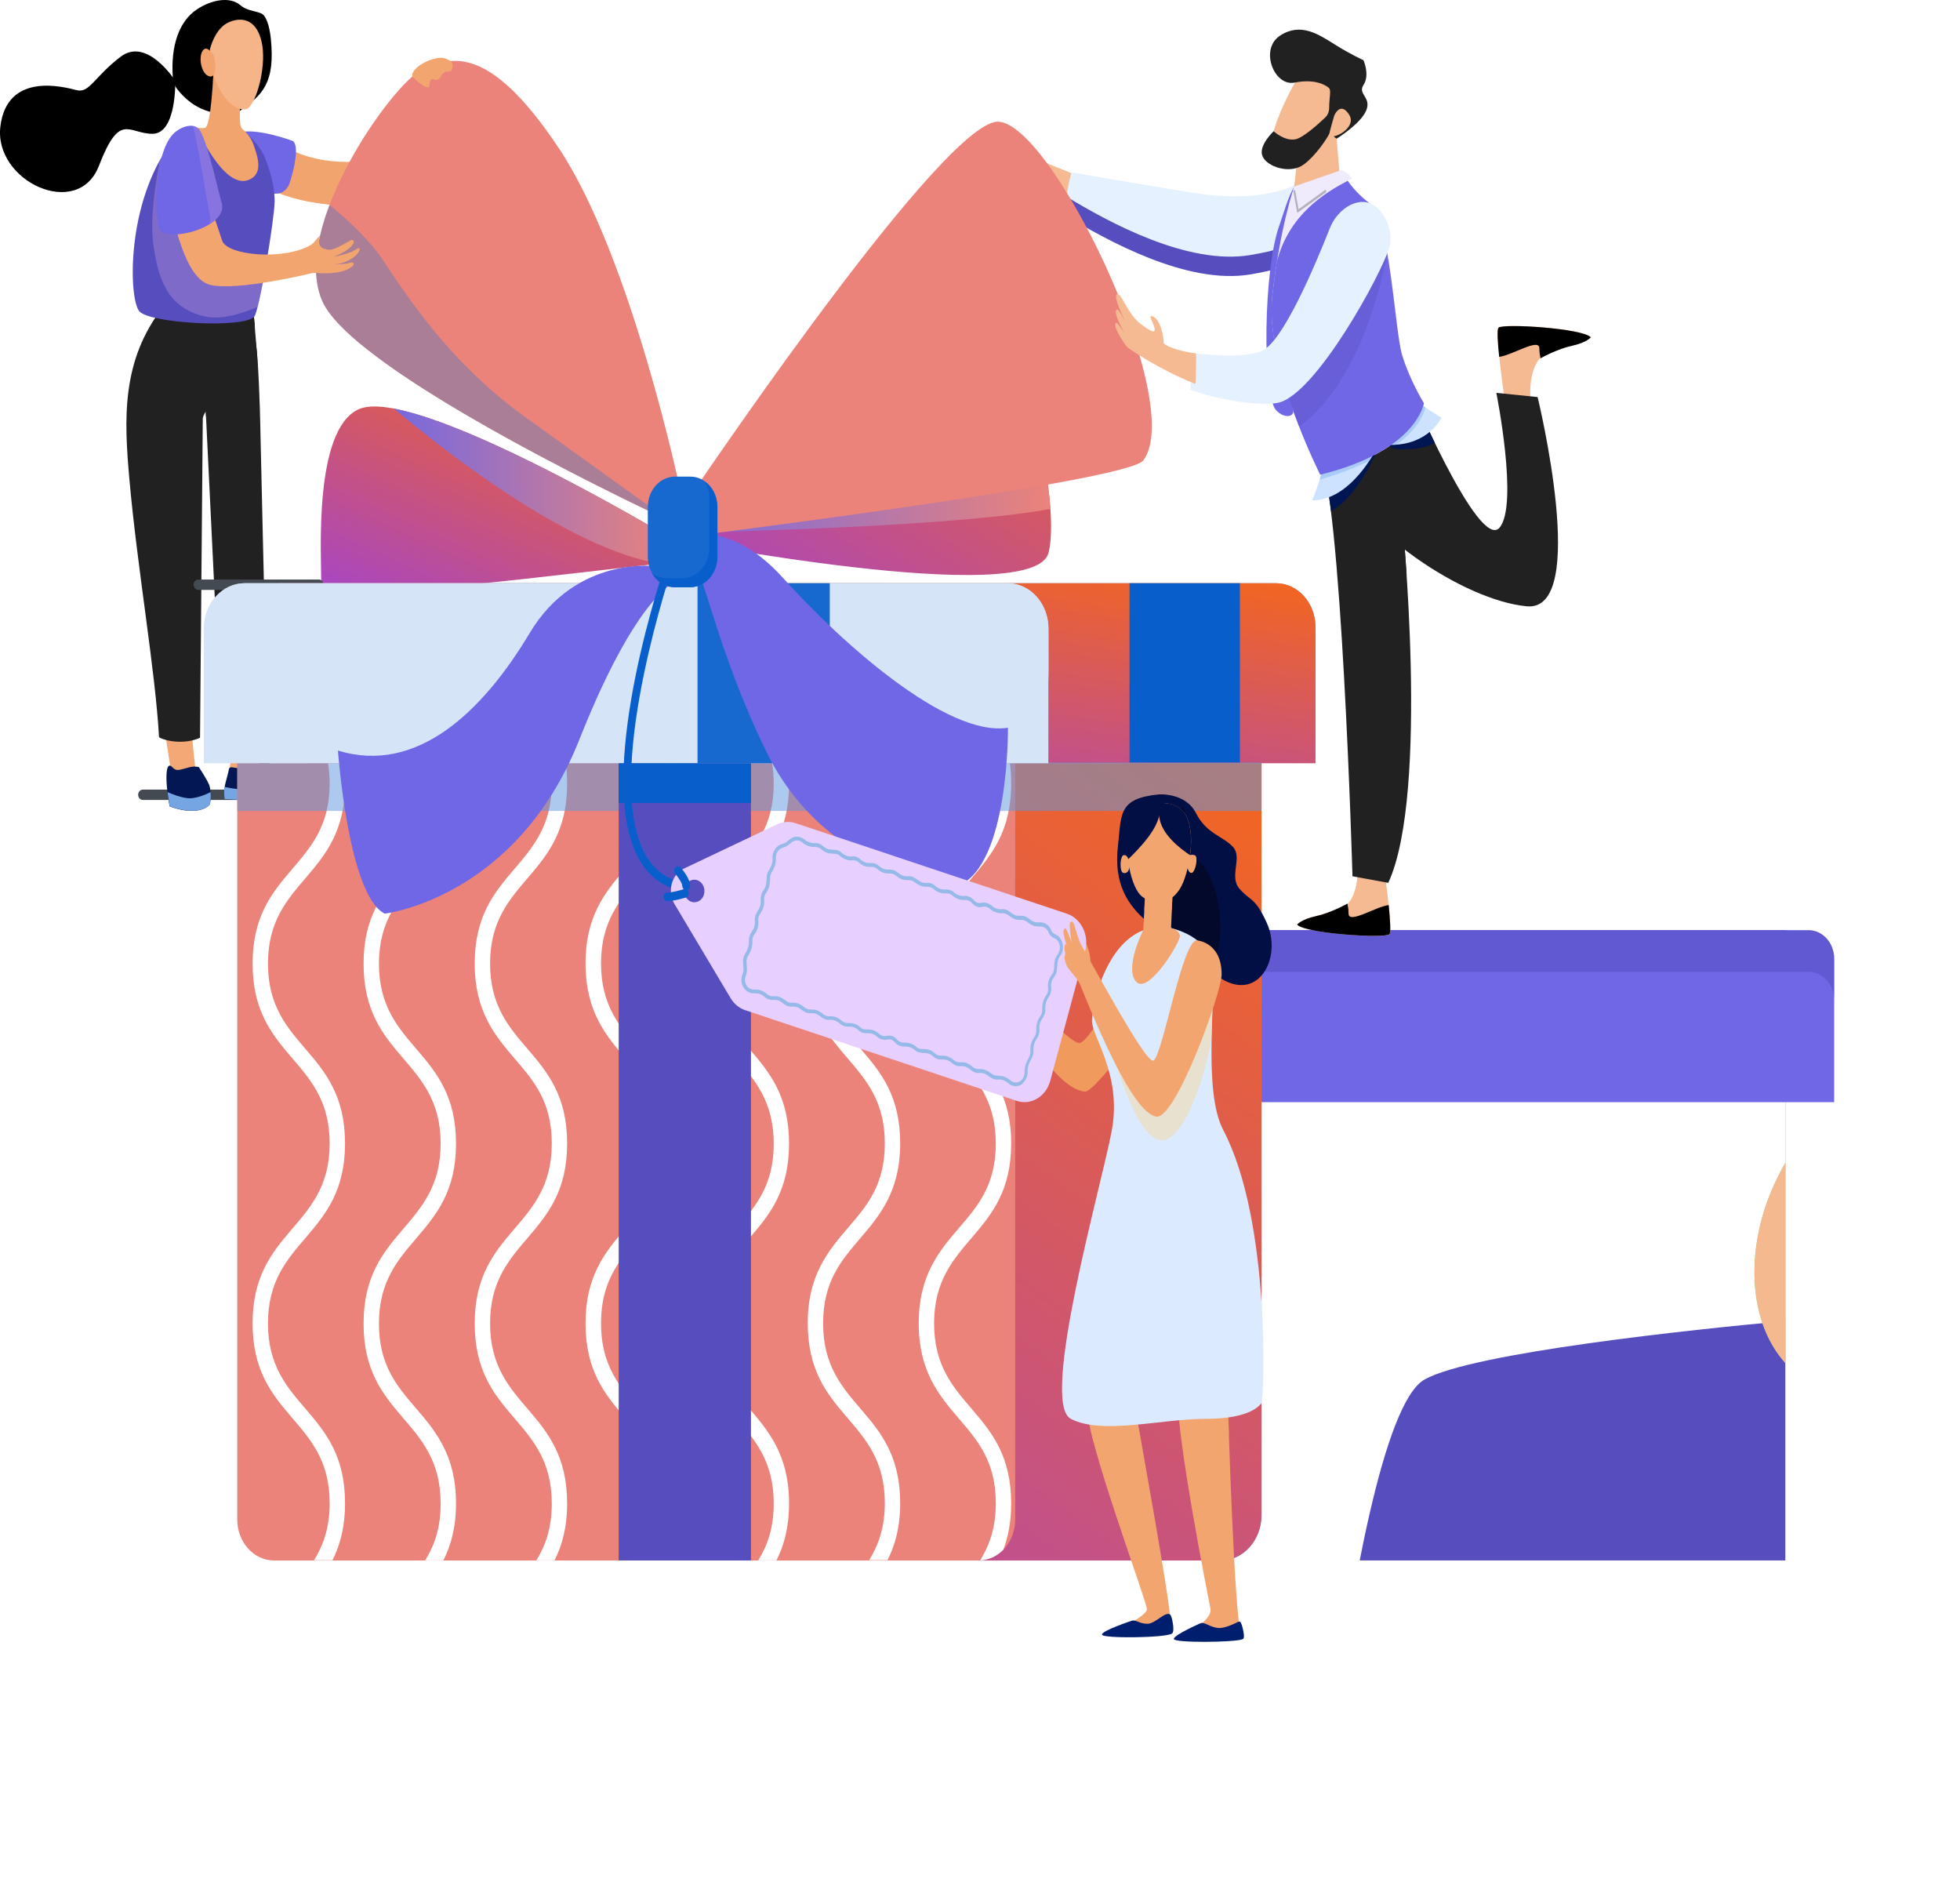 <svg width="50" height="48" viewBox="0 0 50 48" fill="none" xmlns="http://www.w3.org/2000/svg">
<path d="M33.559 19.447H7.098V14.875H32.554C33.108 14.875 33.559 15.377 33.559 15.995V19.447Z" fill="#70A2E1"/>
<path d="M17.273 13.074C17.273 13.074 23.164 7.876 24.49 7.522C25.813 7.168 27.122 12.642 26.748 14.1C26.375 15.557 17.088 13.741 17.088 13.741L17.273 13.074Z" fill="url(#paint0_linear_10675_35557)"/>
<path d="M17.221 13.264L17.128 13.594C19.265 13.549 24.535 13.4 26.796 12.98C26.741 12.189 26.556 11.189 26.29 10.258L17.221 13.264Z" fill="url(#paint1_linear_10675_35557)"/>
<path d="M9.138 10.443C8 10.982 8.196 14.133 8.196 14.874C8.196 15.508 14.941 14.549 17.084 14.351C17.457 14.318 16.918 13.61 16.918 13.61C16.918 13.61 10.513 9.788 9.138 10.443Z" fill="url(#paint2_linear_10675_35557)"/>
<path d="M10.051 10.422C11.36 11.526 14.508 13.993 16.844 14.38C16.929 14.371 17.01 14.363 17.084 14.355C17.457 14.322 16.918 13.614 16.918 13.614C16.918 13.614 12.284 10.842 10.051 10.422Z" fill="url(#paint3_linear_10675_35557)"/>
<path d="M45.544 23.725H29.165V39.799H45.544V23.725Z" fill="#564EBF"/>
<g filter="url(#filter0_d_10675_35557)">
<path d="M29.165 39.799H34.036C34.446 36.784 35.278 31.78 36.342 31.183C37.565 30.5 43.183 29.907 45.544 29.692V23.725H29.165V39.799Z" fill="white"/>
</g>
<path d="M46.79 28.111H29.165V23.725H46.136C46.498 23.725 46.79 24.05 46.79 24.454V28.111Z" fill="#7067E6"/>
<path opacity="0.54" d="M46.136 23.725H29.165V24.787H46.136C46.498 24.787 46.79 25.113 46.79 25.516V24.454C46.79 24.05 46.498 23.725 46.136 23.725Z" fill="#564EBF"/>
<path d="M6.818 18.561L6.644 11.044C6.644 11.044 6.629 9.994 6.566 9.121C6.551 8.894 6.515 8.643 6.466 8.404L5.21 9.072L5.247 10.451L5.646 18.688C5.953 18.849 6.515 18.663 6.818 18.561Z" fill="#212121"/>
<path d="M6.574 9.355C6.57 9.297 6.566 9.169 6.555 9.017C6.537 8.815 6.503 8.292 6.466 8.082L5.21 9.066L5.247 10.446L5.254 10.623C5.653 10.38 6.311 9.919 6.574 9.355Z" fill="#212121"/>
<path d="M5.128 19.891C5.331 20.126 5.331 20.418 5.117 20.468C4.903 20.517 4.474 20.402 4.474 20.402L4.156 18.33L4.855 18.289C4.98 19.57 4.951 19.689 5.128 19.891Z" fill="#F3A875"/>
<path d="M6.64 18.334C6.566 18.598 6.64 19.471 6.832 19.648C6.899 19.71 6.976 19.763 7.065 19.808C7.405 19.973 7.845 19.936 7.904 20.274C7.967 20.611 5.753 20.179 5.753 20.179C5.753 20.179 5.908 19.355 5.916 19.215C5.927 19.075 5.901 18.569 5.901 18.569L6.64 18.334Z" fill="#F3A875"/>
<path d="M5.731 20.071C6.47 20.236 7.287 20.199 7.908 20.051C6.781 20.24 5.872 20.092 5.934 20.1C5.931 20.104 5.716 20.071 5.731 20.071Z" fill="#C9DCF4"/>
<path d="M6.389 7.766H4.19C4.186 7.77 4.183 7.794 4.157 7.832C3.085 9.207 3.166 10.71 3.303 12.247C3.499 14.458 3.965 17.119 4.057 18.803C4.257 18.919 4.737 18.984 5.103 18.816L5.173 10.681C5.177 10.5 5.594 10.039 5.975 9.66C6.411 9.224 6.614 8.544 6.441 7.918C6.422 7.864 6.407 7.815 6.389 7.766Z" fill="#212121"/>
<path d="M4.515 7.79C4.519 7.782 4.523 7.774 4.523 7.766H4.415C4.319 7.967 3.739 9.207 3.658 9.99C3.584 10.714 3.972 16.987 4.09 18.816C4.12 18.828 4.153 18.836 4.194 18.844C4.083 17.082 3.684 10.71 3.761 10.002C3.843 9.191 4.508 7.807 4.515 7.79Z" fill="#212121"/>
<path d="M6.91 0.995C6.873 0.633 6.781 0.381 6.651 0.336C6.455 0.266 6.285 0.266 6.123 0.126C5.864 -0.092 5.395 -0.01 5.021 0.241C4.567 0.542 4.353 1.168 4.408 1.971C4.415 2.086 4.456 2.194 4.526 2.28C5.214 3.145 6.082 2.857 6.119 2.828C6.699 2.42 7.021 2.115 6.91 0.995Z" fill="black"/>
<path d="M7.146 3.647C7.146 3.647 7.701 4.129 8.85 4.129C9.999 4.129 10.982 1.588 10.982 1.588L11.57 1.6C11.57 1.6 10.764 5.344 8.872 5.253C6.98 5.163 6.5 4.553 6.5 4.553L7.146 3.647Z" fill="#F2A46E"/>
<path opacity="0.65" d="M8.868 4.796C7.623 4.738 6.987 4.45 6.703 4.264L6.5 4.548C6.5 4.548 6.976 5.162 8.872 5.249C10.764 5.339 11.57 1.595 11.57 1.595L11.463 1.562C11.186 2.534 10.369 4.866 8.868 4.796Z" fill="#F2A46E"/>
<path d="M5.35 3.918C5.35 3.918 5.605 3.577 6.041 3.399C6.474 3.222 7.464 3.593 7.464 3.593C7.464 3.593 7.697 3.663 7.397 4.639C7.094 5.615 5.35 3.918 5.35 3.918Z" fill="#7067E6"/>
<path opacity="0.44" d="M5.354 3.919C5.361 3.927 5.391 3.952 5.435 3.993C5.783 4.314 7.135 5.484 7.398 4.636C7.457 4.438 7.497 4.277 7.52 4.145C6.806 3.944 6.274 3.371 6.274 3.371C6.208 3.346 6.123 3.363 6.03 3.4C6.03 3.4 6.026 3.4 6.026 3.404H6.023C6.019 3.404 6.015 3.408 6.012 3.408C5.727 3.536 5.406 3.849 5.354 3.919C5.35 3.919 5.35 3.919 5.354 3.919C5.35 3.919 5.35 3.919 5.354 3.919C5.35 3.919 5.35 3.919 5.354 3.919Z" fill="#7067E6"/>
<path d="M7.006 5.131C7.006 5.555 6.618 7.927 6.485 8.076C6.208 8.385 3.828 8.244 3.558 7.944C3.288 7.643 3.221 5.345 4.245 3.813C4.522 3.401 5.021 3.273 5.021 3.273L6.241 3.36H6.245L6.248 3.364C6.267 3.376 6.333 3.434 6.415 3.525C6.544 3.656 6.707 3.866 6.788 4.093C6.873 4.336 7.006 4.703 7.006 5.131Z" fill="#564EBF"/>
<path opacity="0.44" d="M6.573 7.828C6.632 7.597 6.706 7.231 6.773 6.839C6.429 6.897 6.004 6.914 5.672 6.737C5.01 6.386 4.348 3.701 4.348 3.701L4.086 4.064C4.086 4.064 3.798 5.369 3.909 6.205C4.02 7.041 4.234 7.84 5.21 8.067C5.605 8.162 6.108 8.026 6.573 7.828Z" fill="#B18DD6"/>
<path d="M6.337 4.591C5.701 4.834 5.021 3.265 5.021 3.265C5.021 3.265 5.195 3.273 5.232 3.26C5.391 3.207 5.446 1.807 5.446 1.807L6.134 2.256C6.134 2.256 6.093 3.017 6.134 3.19C6.152 3.256 6.171 3.281 6.215 3.318C6.33 3.421 6.422 3.553 6.474 3.709C6.577 4.006 6.725 4.442 6.337 4.591Z" fill="#F2A46E"/>
<path opacity="0.65" d="M5.45 1.811C5.45 1.811 5.446 1.914 5.435 2.062C5.579 2.692 5.89 3.054 6.126 3.128C6.1 2.877 6.137 2.264 6.137 2.264L5.45 1.811Z" fill="#F2A46E"/>
<path d="M5.354 1.262C5.354 1.262 5.476 0.714 5.849 0.562C6.222 0.409 6.559 0.537 6.677 1.081C6.795 1.62 6.592 2.473 6.363 2.728C6.134 2.983 5.38 2.464 5.354 1.262Z" fill="#F5B589"/>
<path d="M5.465 1.439C5.465 1.439 5.287 1.114 5.169 1.295C5.051 1.476 5.143 1.921 5.358 1.95C5.572 1.979 5.465 1.439 5.465 1.439Z" fill="#F2A46E"/>
<path d="M8.136 15.045H5.058C4.995 15.045 4.939 14.987 4.939 14.913C4.939 14.843 4.991 14.781 5.058 14.781H8.136C8.199 14.781 8.254 14.839 8.254 14.913C8.254 14.987 8.203 15.045 8.136 15.045Z" fill="#444A52"/>
<path d="M6.758 20.402H3.642C3.579 20.402 3.524 20.345 3.524 20.27C3.524 20.201 3.576 20.139 3.642 20.139H6.758C6.82 20.139 6.876 20.196 6.876 20.27C6.876 20.345 6.824 20.402 6.758 20.402Z" fill="#444A52"/>
<path d="M4.471 2.061C4.471 2.061 3.754 0.932 3.077 1.447C2.401 1.962 2.283 2.382 1.958 2.3C1.632 2.217 0.184 1.822 0.01 3.222C-0.164 4.622 1.983 5.623 2.523 4.231C3.059 2.839 3.273 3.412 3.89 3.412C4.508 3.412 4.471 2.061 4.471 2.061Z" fill="black"/>
<path d="M5.073 19.564C5.073 19.564 5.288 19.89 5.339 20.026C5.391 20.162 5.38 20.499 5.339 20.536C4.992 20.845 4.327 20.565 4.327 20.565C4.327 20.565 4.282 20.339 4.257 20.063C4.234 19.787 4.245 19.527 4.327 19.527C4.404 19.527 4.419 19.672 4.597 19.63C4.781 19.593 4.892 19.523 5.073 19.564Z" fill="#021753"/>
<path d="M4.275 20.203C4.408 20.261 4.593 20.331 4.763 20.355C4.944 20.384 5.188 20.294 5.373 20.203C5.384 20.347 5.369 20.512 5.343 20.533C4.996 20.841 4.33 20.561 4.33 20.561C4.33 20.561 4.301 20.413 4.275 20.203Z" fill="#75A5E2"/>
<path d="M5.845 19.595C5.845 19.595 5.82 19.727 5.757 19.949C5.694 20.171 5.735 20.381 5.735 20.381C5.735 20.381 7.804 20.493 7.889 20.419C7.974 20.344 7.93 20.081 7.908 20.056C7.886 20.031 7.623 19.953 7.49 19.863C7.357 19.772 6.895 19.418 6.74 19.434C6.585 19.447 6.511 19.578 6.219 19.591C5.919 19.603 5.919 19.533 5.845 19.595Z" fill="#021753"/>
<path d="M7.886 20.417C7.801 20.491 5.731 20.38 5.731 20.38C5.731 20.38 5.705 20.244 5.727 20.071C6.81 20.294 7.904 20.051 7.904 20.051C7.926 20.076 7.971 20.343 7.886 20.417Z" fill="#75A5E2"/>
<path d="M32.184 19.467H7.819V38.643C7.819 39.281 8.284 39.8 8.857 39.8H31.142C31.715 39.8 32.181 39.281 32.181 38.643V19.467H32.184Z" fill="#70A2E1"/>
<path d="M33.559 19.467H7.098V14.875H32.55C33.108 14.875 33.559 15.377 33.559 15.999V19.467Z" fill="url(#paint4_linear_10675_35557)"/>
<path d="M32.184 19.467H7.819V38.643C7.819 39.281 8.284 39.8 8.857 39.8H31.142C31.715 39.8 32.181 39.281 32.181 38.643V19.467H32.184Z" fill="url(#paint5_linear_10675_35557)"/>
<path d="M25.898 19.467H6.052V38.754C6.052 39.33 6.474 39.8 6.991 39.8H24.959C25.477 39.8 25.898 39.33 25.898 38.754V19.467Z" fill="#EB837A"/>
<path d="M6.836 33.752C6.836 31.581 8.802 31.561 8.802 29.164C8.802 26.759 6.836 26.75 6.836 24.576C6.836 22.405 8.802 22.385 8.802 19.988C8.802 19.802 8.791 19.629 8.769 19.469H8.37C8.396 19.629 8.41 19.798 8.41 19.988C8.41 22.158 6.444 22.179 6.444 24.576C6.444 26.981 8.41 26.989 8.41 29.164C8.41 31.334 6.444 31.355 6.444 33.752C6.444 36.157 8.41 36.165 8.41 38.34C8.41 38.97 8.244 39.415 8.011 39.794H8.481C8.673 39.411 8.802 38.953 8.802 38.34C8.802 35.935 6.836 35.93 6.836 33.752Z" fill="white"/>
<path d="M10.594 35.897C10.117 35.341 9.667 34.814 9.667 33.756C9.667 31.585 11.633 31.565 11.633 29.168C11.633 26.762 9.667 26.754 9.667 24.58C9.667 22.409 11.633 22.389 11.633 19.992C11.633 19.806 11.622 19.633 11.6 19.473H11.2C11.226 19.633 11.241 19.802 11.241 19.992C11.241 22.162 9.275 22.183 9.275 24.58C9.275 26.985 11.241 26.993 11.241 29.168C11.241 31.338 9.275 31.359 9.275 33.756C9.275 36.161 11.241 36.169 11.241 38.344C11.241 38.982 11.078 39.423 10.846 39.797H11.311C11.503 39.414 11.633 38.957 11.633 38.344C11.633 37.108 11.104 36.49 10.594 35.897Z" fill="white"/>
<path d="M12.502 33.752C12.502 31.581 14.468 31.561 14.468 29.164C14.468 26.759 12.502 26.75 12.502 24.576C12.502 22.405 14.468 22.385 14.468 19.988C14.468 19.802 14.457 19.629 14.434 19.469H14.035C14.061 19.629 14.076 19.798 14.076 19.988C14.076 22.158 12.11 22.179 12.11 24.576C12.11 25.811 12.638 26.425 13.148 27.022C13.625 27.578 14.076 28.105 14.076 29.168C14.076 31.338 12.11 31.359 12.11 33.756C12.11 36.161 14.076 36.169 14.076 38.344C14.076 38.982 13.913 39.423 13.681 39.798H14.146C14.338 39.415 14.468 38.958 14.468 38.344C14.464 35.934 12.502 35.93 12.502 33.752Z" fill="white"/>
<path d="M15.332 33.752C15.332 32.694 15.783 32.166 16.26 31.606C16.77 31.009 17.299 30.395 17.299 29.16C17.299 26.755 15.332 26.746 15.332 24.572C15.332 22.401 17.299 22.381 17.299 19.984C17.299 19.798 17.288 19.625 17.265 19.465H16.863C16.888 19.625 16.903 19.794 16.903 19.984C16.903 22.154 14.937 22.175 14.937 24.572C14.937 25.807 15.466 26.421 15.976 27.018C16.452 27.574 16.903 28.101 16.903 29.164C16.903 31.334 14.937 31.355 14.937 33.752C14.937 36.157 16.903 36.165 16.903 38.34C16.903 38.978 16.741 39.419 16.508 39.794H16.973C17.166 39.411 17.295 38.954 17.295 38.34C17.299 35.935 15.332 35.931 15.332 33.752Z" fill="white"/>
<path d="M19.091 35.897C18.614 35.341 18.163 34.814 18.163 33.756C18.163 31.585 20.129 31.565 20.129 29.168C20.129 26.762 18.163 26.754 18.163 24.58C18.163 22.409 20.129 22.389 20.129 19.992C20.129 19.806 20.118 19.633 20.096 19.473H19.697C19.723 19.633 19.738 19.802 19.738 19.992C19.738 22.162 17.771 22.183 17.771 24.58C17.771 26.985 19.738 26.993 19.738 29.168C19.738 30.226 19.287 30.753 18.81 31.309C18.3 31.906 17.771 32.52 17.771 33.756C17.771 36.161 19.738 36.169 19.738 38.344C19.738 38.982 19.575 39.423 19.342 39.797H19.808C20 39.414 20.129 38.957 20.129 38.344C20.129 37.108 19.601 36.49 19.091 35.897Z" fill="white"/>
<path d="M20.998 33.752C20.998 32.694 21.449 32.166 21.925 31.606C22.435 31.009 22.964 30.395 22.964 29.16C22.964 26.755 20.998 26.746 20.998 24.572C20.998 22.401 22.964 22.381 22.964 19.984C22.964 19.798 22.953 19.625 22.93 19.465H22.531C22.557 19.625 22.572 19.794 22.572 19.984C22.572 22.154 20.606 22.175 20.606 24.572C20.606 26.977 22.572 26.985 22.572 29.16C22.572 30.218 22.121 30.745 21.644 31.301C21.134 31.899 20.606 32.512 20.606 33.748C20.606 36.153 22.572 36.161 22.572 38.336C22.572 38.966 22.406 39.411 22.173 39.79H22.642C22.834 39.407 22.964 38.95 22.964 38.336C22.96 35.935 20.998 35.931 20.998 33.752Z" fill="white"/>
<path d="M23.829 33.752C23.829 31.581 25.795 31.561 25.795 29.164C25.795 27.928 25.266 27.314 24.756 26.717C24.28 26.161 23.829 25.634 23.829 24.576C23.829 22.405 25.795 22.385 25.795 19.988C25.795 19.802 25.784 19.629 25.762 19.469H25.363C25.388 19.629 25.403 19.798 25.403 19.988C25.403 22.158 23.437 22.179 23.437 24.576C23.437 26.981 25.403 26.989 25.403 29.164C25.403 30.222 24.952 30.749 24.476 31.305C23.965 31.902 23.437 32.516 23.437 33.752C23.437 34.987 23.965 35.601 24.476 36.198C24.952 36.754 25.403 37.281 25.403 38.344C25.403 38.97 25.237 39.419 25.004 39.798C25.233 39.785 25.436 39.687 25.595 39.526C25.717 39.2 25.795 38.822 25.795 38.344C25.795 35.934 23.829 35.93 23.829 33.752Z" fill="white"/>
<path opacity="0.51" d="M25.898 19.447H6.052V20.683H25.898V19.447Z" fill="#5E97DE"/>
<path opacity="0.51" d="M25.897 20.684H32.184V19.448H25.897V20.684Z" fill="#5E97DE"/>
<path d="M26.29 3.996L26.22 4.845C26.22 4.845 26.615 4.96 27.181 5.306C27.218 4.943 27.325 4.799 27.413 4.449C27.402 4.445 26.29 3.996 26.29 3.996Z" fill="#F5BA92"/>
<path d="M33.995 5.669L33.049 4.701C33.049 4.701 32.269 5.216 30.366 4.907C28.603 4.619 27.483 4.421 27.332 4.393C27.243 4.743 27.177 5.105 27.14 5.468C28.208 6.118 30.27 7.271 31.896 7C34.387 6.575 33.995 5.669 33.995 5.669Z" fill="#E6F1FF"/>
<path d="M33.932 5.603C33.759 5.895 33.26 6.274 31.896 6.505C30.299 6.772 28.285 5.669 27.203 5.014C27.177 5.166 27.154 5.318 27.14 5.467C28.208 6.117 30.27 7.271 31.896 6.999C34.383 6.579 33.995 5.673 33.995 5.673L33.932 5.603Z" fill="#564EBF"/>
<path d="M25.373 3.112C26.696 2.82 30.303 10.245 29.165 11.744C28.744 12.3 17.099 13.742 17.099 13.742L17.324 13.075C17.324 13.075 23.762 3.462 25.373 3.112Z" fill="#EB837A"/>
<path d="M19.157 19.467H15.783V39.8H19.157V19.467Z" fill="#564EBF"/>
<path d="M33.09 23.582C33.09 23.582 33.186 23.451 33.578 23.364C33.97 23.277 34.391 23.039 34.391 23.039C34.391 23.039 34.75 22.701 34.598 21.721L35.26 21.807C35.26 21.807 35.548 23.714 35.444 23.829C35.341 23.941 33.297 23.813 33.09 23.582Z" fill="#F5BA92"/>
<path d="M35.444 23.825C35.341 23.941 33.297 23.813 33.09 23.582C33.09 23.582 33.186 23.451 33.578 23.364C33.922 23.29 34.291 23.092 34.373 23.047C34.388 23.121 34.402 23.203 34.402 23.302C34.402 23.578 35.108 23.117 35.426 23.084C35.463 23.459 35.485 23.78 35.444 23.825Z" fill="black"/>
<path d="M35.762 13.16C35.762 13.16 36.479 20.219 35.415 22.517L34.502 22.349C34.502 22.349 34.221 12.435 33.634 11.542C33.046 10.648 33.201 9.219 33.201 9.219L35.2 10.269L35.762 13.16Z" fill="#212121"/>
<path d="M35.884 14.67C35.825 13.76 35.762 13.163 35.762 13.163L35.201 10.272L34.983 10.156L33.545 10.725C33.589 10.848 33.708 11.207 34.018 12.141C34.306 13.019 35.031 13.929 35.884 14.67Z" fill="#212121"/>
<path d="M33.053 4.701C33.042 4.722 33.028 4.738 33.017 4.759C32.869 4.998 32.747 5.43 32.647 5.718C32.222 6.851 32.2 10.068 32.551 10.459C32.743 10.673 33.013 10.648 32.991 10.467C32.551 6.983 32.713 5.743 33.194 4.833C33.135 4.771 33.12 4.751 33.053 4.701Z" fill="#7067E6"/>
<path d="M40.581 8.602C40.581 8.602 40.485 8.734 40.093 8.821C39.702 8.907 39.28 9.146 39.28 9.146C39.28 9.146 38.922 9.484 39.073 10.464L38.412 10.377C38.412 10.377 38.123 8.471 38.227 8.355C38.331 8.244 40.374 8.372 40.581 8.602Z" fill="#F5BA92"/>
<path d="M38.227 8.36C38.33 8.244 40.374 8.372 40.581 8.603C40.581 8.603 40.485 8.734 40.093 8.821C39.749 8.895 39.38 9.093 39.299 9.138C39.284 9.064 39.269 8.981 39.269 8.883C39.269 8.607 38.563 9.068 38.245 9.101C38.205 8.726 38.186 8.405 38.227 8.36Z" fill="black"/>
<path d="M39.225 10.127L38.172 10.02C38.172 10.02 38.741 12.865 38.257 13.454C37.732 14.093 35.914 9.793 35.914 9.793L33.545 10.613C33.589 10.72 33.708 11.033 34.018 11.848C34.646 13.516 37.348 15.32 38.955 15.464C40.559 15.604 39.225 10.127 39.225 10.127Z" fill="#212121"/>
<path d="M34.073 3.211L34.221 5.035L32.898 5.423C32.898 5.423 33.138 4.224 33.05 3.998C32.965 3.767 34.073 3.211 34.073 3.211Z" fill="#F5BA92"/>
<path d="M34.224 4.336C34.224 4.336 34.395 4.41 34.494 4.554C34.502 4.562 34.376 4.595 34.383 4.608C34.494 4.768 34.675 4.983 34.941 5.18C35.474 5.58 35.581 8.421 35.777 9.06C35.973 9.702 36.331 10.279 36.331 10.279C36.331 10.279 36.157 11.498 33.685 12.103C33.685 12.103 32.262 9.311 32.458 7.544C32.654 5.777 33.016 4.756 33.016 4.756L34.224 4.336Z" fill="#F0EBFC"/>
<path d="M35.781 11.462C36.221 11.462 36.465 11.38 36.601 11.289C36.52 11.124 36.442 10.964 36.372 10.811L36.176 10.684C36.176 10.684 34.831 11.462 35.781 11.462Z" fill="#001653"/>
<path d="M33.785 11.976C33.848 12.243 33.903 12.606 33.955 13.038C34.679 12.635 35.138 11.461 35.138 11.461C35.138 11.461 33.952 11.716 33.785 11.976Z" fill="#001653"/>
<path d="M36.176 10.27L36.772 10.657C36.772 10.657 36.446 11.345 35.496 11.345C34.55 11.345 36.176 10.27 36.176 10.27Z" fill="#CCE2FF"/>
<path d="M35.112 11.444C35.112 11.444 34.473 12.762 33.475 12.762C33.475 12.762 33.822 11.918 33.767 11.638C33.715 11.358 35.112 11.444 35.112 11.444Z" fill="#CCE2FF"/>
<path opacity="0.72" d="M33.663 12.231C33.889 12.169 34.402 12.012 34.927 11.757C35.045 11.576 35.112 11.444 35.112 11.444C35.112 11.444 34.727 11.419 34.369 11.44C34.099 11.683 33.866 11.901 33.718 12.041C33.704 12.103 33.685 12.169 33.663 12.231Z" fill="#9BC2F2"/>
<path opacity="0.72" d="M36.176 10.27C36.176 10.27 34.55 11.345 35.499 11.345C35.544 11.345 35.588 11.345 35.629 11.34C35.976 11.081 36.261 10.768 36.364 10.393L36.176 10.27Z" fill="#9BC2F2"/>
<path d="M32.455 7.552C32.484 7.288 32.536 6.918 32.569 6.687C32.883 5.456 33.818 4.908 34.38 4.611C34.491 4.772 34.672 4.982 34.934 5.184C35.467 5.583 35.574 8.425 35.77 9.063C35.965 9.706 36.324 10.283 36.324 10.283C36.324 10.283 36.15 11.502 33.678 12.107C33.681 12.107 32.259 9.315 32.455 7.552Z" fill="#7067E6"/>
<path opacity="0.36" d="M33.142 10.884C33.829 10.378 34.842 9.187 35.392 6.461L32.731 9.686C32.853 10.114 33.001 10.526 33.142 10.884Z" fill="#564EBF"/>
<path d="M35.1 5.27C34.694 4.953 34.125 5.311 33.925 5.818C33.537 6.802 32.717 8.738 32.184 8.952C31.804 9.108 31.098 9.084 30.518 9.014C30.366 9.306 30.381 9.685 30.366 9.936C31.043 10.204 32.199 10.369 32.617 10.27C33.578 10.039 35.245 6.987 35.444 6.308C35.544 5.97 35.374 5.484 35.1 5.27Z" fill="#E6F1FF"/>
<path d="M33.829 4.858C33.822 4.846 33.807 4.842 33.796 4.85L33.127 5.336L33.042 4.871C33.038 4.854 33.027 4.846 33.012 4.85C32.997 4.854 32.99 4.866 32.994 4.883L33.093 5.431L33.825 4.904C33.833 4.887 33.836 4.871 33.829 4.858Z" fill="#B4B0BD"/>
<path d="M34.339 2.256C34.339 2.256 34.114 3.12 33.895 3.454C33.677 3.784 32.742 4.484 32.48 4.064C32.218 3.644 32.857 2.354 33.215 1.807C33.578 1.255 34.354 1.712 34.339 2.256Z" fill="#F5BA92"/>
<path d="M32.654 0.909C33.182 0.563 33.637 0.876 34.058 1.139C34.48 1.403 34.783 1.535 34.783 1.535C34.783 1.535 34.949 1.914 34.786 2.161C34.624 2.408 34.993 2.474 34.853 2.816C34.709 3.162 34.099 3.536 34.099 3.536C34.099 3.536 33.981 3.487 33.962 3.314C33.859 3.541 33.552 3.981 33.26 4.195C32.913 4.451 32.321 4.257 32.207 3.985C32.092 3.718 32.491 3.347 32.491 3.347C32.491 3.347 32.768 3.606 33.046 3.553C33.238 3.516 33.611 3.182 33.811 2.993C33.873 2.931 33.907 2.844 33.907 2.754C33.907 2.49 33.969 2.297 33.896 2.239C33.807 2.165 33.541 2.004 33.02 2.107C32.502 2.206 32.125 1.255 32.654 0.909Z" fill="#212121"/>
<path d="M34.036 2.952C34.036 2.952 34.047 2.927 34.062 2.898C34.114 2.808 34.243 2.66 34.413 2.919C34.642 3.265 33.962 3.595 33.91 3.442C33.899 3.405 34.036 2.952 34.036 2.952Z" fill="#F5BA92"/>
<path d="M29.686 8.747C29.686 8.64 29.627 8.133 29.383 8.063C29.258 8.026 29.542 8.413 29.431 8.45C29.376 8.467 29.221 8.355 29.062 8.232C28.74 7.96 28.6 7.445 28.493 7.507C28.385 7.573 28.711 8.207 28.711 8.211C28.651 8.112 28.533 7.869 28.493 7.894C28.408 7.944 28.544 8.224 28.607 8.347C28.607 8.351 28.7 8.52 28.7 8.524C28.644 8.434 28.507 8.211 28.47 8.236C28.36 8.302 28.718 8.817 28.74 8.837C28.807 8.911 29.609 9.443 30.496 9.793C30.511 9.537 30.514 9.278 30.514 9.014C30.012 8.953 29.686 8.796 29.686 8.747Z" fill="#F5BA92"/>
<path d="M44.986 30.938C44.55 32.387 44.735 33.866 45.544 34.764V30.9C45.36 30.929 45.171 30.942 44.986 30.938Z" fill="#9CD16A"/>
<path d="M44.986 30.937C45.171 30.941 45.36 30.929 45.544 30.9V29.66C45.304 30.076 45.116 30.505 44.986 30.937Z" fill="#9CD16A"/>
<path d="M44.986 30.937C44.55 32.387 44.735 33.865 45.544 34.763V29.66C45.304 30.076 45.116 30.505 44.986 30.937Z" fill="#F5B990"/>
<path d="M26.748 19.467H5.199V16.036C5.199 15.394 5.664 14.875 6.241 14.875H25.702C26.279 14.875 26.744 15.394 26.744 16.036V19.467H26.748Z" fill="#D5E4F6"/>
<path d="M25.706 14.875H6.245C5.668 14.875 5.203 15.394 5.203 16.036V17.346C5.203 16.704 5.668 16.185 6.245 16.185H25.706C26.283 16.185 26.748 16.704 26.748 17.346V16.036C26.748 15.394 26.283 14.875 25.706 14.875Z" fill="#D5E4F6"/>
<path d="M21.168 14.875H17.794V19.467H21.168V14.875Z" fill="#1769CF"/>
<path d="M16.755 14.443C16.755 14.443 14.704 14.15 13.511 16.148C12.317 18.145 10.635 19.764 8.621 19.142C8.621 19.142 8.883 22.845 9.815 23.302C9.815 23.302 13.174 22.915 14.778 18.866C16.382 14.818 17.428 14.735 17.428 14.735L16.755 14.443Z" fill="#7067E6"/>
<path d="M17.206 13.722C17.206 13.722 18.514 13.112 19.97 14.735C21.427 16.357 24.146 18.808 25.713 18.561C25.713 18.561 25.75 22.053 24.446 22.593C24.446 22.593 21.123 22.387 19.556 19.183C17.989 15.983 17.879 13.705 17.206 13.722Z" fill="#7067E6"/>
<path d="M17.372 12.585C17.372 12.585 16.127 6.609 14.272 3.804C12.413 1 11.422 1.473 10.72 1.811C10.018 2.149 7.402 5.781 8.218 7.672C9.035 9.562 17.081 13.285 17.081 13.285L17.372 12.585Z" fill="#EB837A"/>
<path opacity="0.33" d="M9.752 6.608C9.49 6.209 8.939 5.657 8.407 5.225C8.071 6.11 7.926 7 8.218 7.671C9.035 9.561 17.081 13.284 17.081 13.284C17.081 13.284 15.846 12.399 13.418 10.653C11.711 9.425 10.654 7.988 9.752 6.608Z" fill="#2874D3"/>
<path d="M11.326 1.852C11.241 1.914 11.278 1.951 11.178 2.021C11.082 2.091 10.972 1.901 10.957 2.173C10.946 2.379 10.517 1.955 10.517 1.955C10.473 1.7 11.097 1.415 11.33 1.485C11.548 1.551 11.563 1.613 11.537 1.745C11.511 1.873 11.411 1.79 11.326 1.852Z" fill="#F3A570"/>
<path d="M9.098 6.354C8.902 6.486 8.51 6.548 8.51 6.548C8.795 6.441 8.961 6.317 9.02 6.198C9.042 6.153 8.998 6.103 8.957 6.124C8.798 6.214 8.521 6.371 8.421 6.371C8.366 6.371 8.311 6.359 8.259 6.342C8.174 6.317 8.122 6.219 8.141 6.124C8.148 6.087 8.155 6.046 8.166 6.009C8.089 6.066 8.008 6.202 7.93 6.247C7.235 6.651 5.794 6.515 5.668 6.14C5.502 5.638 5.254 4.934 5.254 4.934L4.404 5.415C4.404 5.415 4.674 7.079 5.347 7.261C6.019 7.442 7.971 6.964 7.971 6.964C7.971 6.964 8.008 6.964 8.067 6.96C8.425 6.993 8.743 6.952 8.928 6.836C9.046 6.762 9.031 6.725 9.009 6.705C8.994 6.692 8.972 6.688 8.954 6.696C8.813 6.742 8.532 6.746 8.532 6.746C9.131 6.68 9.294 6.223 9.098 6.354Z" fill="#F3A570"/>
<path opacity="0.65" d="M5.254 4.941L4.404 5.423C4.404 5.423 4.46 5.761 4.582 6.152C4.881 6.16 5.313 6.136 5.598 5.942C5.439 5.473 5.254 4.941 5.254 4.941Z" fill="#F2A46E"/>
<path d="M4.46 3.377C4.656 3.208 4.992 3.11 5.114 3.352C5.35 3.81 5.554 4.86 5.653 5.169C5.857 5.811 4.171 6.227 4.057 5.811C3.946 5.399 3.939 3.826 4.46 3.377Z" fill="#7067E6"/>
<path opacity="0.35" d="M5.653 5.167C5.557 4.854 5.35 3.808 5.114 3.351C5.069 3.269 5.003 3.227 4.925 3.211C5.114 4.002 5.262 5.056 5.343 5.435C5.369 5.546 5.365 5.641 5.339 5.719C5.572 5.579 5.724 5.386 5.653 5.167Z" fill="#B18DD6"/>
<path d="M19.157 19.467H15.783V20.48H19.157V19.467Z" fill="#085FCC"/>
<path d="M31.63 14.875H28.814V19.447H31.63V14.875Z" fill="#085FCC"/>
<path d="M17.143 22.642C17.132 22.642 17.121 22.642 17.11 22.638C16.696 22.482 16.386 22.156 16.186 21.675C15.251 19.447 16.925 14.521 16.995 14.315C17.014 14.257 17.073 14.228 17.121 14.253C17.173 14.274 17.199 14.339 17.176 14.393C17.158 14.443 15.462 19.442 16.36 21.584C16.537 22.008 16.811 22.292 17.169 22.432C17.221 22.453 17.247 22.515 17.232 22.572C17.221 22.614 17.184 22.642 17.143 22.642Z" fill="#085FCC"/>
<path d="M17.221 14.973H17.609C17.993 14.973 18.303 14.627 18.303 14.199V12.931C18.303 12.502 17.993 12.156 17.609 12.156H17.221C16.836 12.156 16.526 12.502 16.526 12.931V14.199C16.526 14.627 16.836 14.973 17.221 14.973Z" fill="#1769CF"/>
<path d="M17.982 12.285C18.052 12.405 18.093 12.549 18.093 12.705V13.974C18.093 14.402 17.783 14.748 17.398 14.748H17.01C16.87 14.748 16.741 14.703 16.633 14.624C16.755 14.839 16.97 14.979 17.213 14.979H17.602C17.986 14.979 18.296 14.633 18.296 14.204V12.936C18.3 12.664 18.174 12.425 17.982 12.285Z" fill="#085FCC"/>
<path d="M27.712 24.08C27.712 24.08 27.815 24.302 27.815 24.496C27.815 24.686 27.557 24.36 27.557 24.36L27.712 24.08Z" fill="#F3A570"/>
<path d="M29.564 20.261C29.564 20.261 30.24 20.208 30.51 20.739C30.779 21.27 31.208 21.328 31.456 21.604C31.703 21.88 31.341 22.358 31.626 22.675C31.91 22.992 32.021 22.889 32.317 23.54C32.772 24.54 31.914 25.92 30.68 24.549C30.003 23.795 28.296 23.507 28.518 21.587C28.61 20.76 28.518 20.364 29.564 20.261Z" fill="#020F45"/>
<path d="M29.719 23.758C29.77 23.659 30.957 24.449 30.957 24.449C31.3 24.05 31.16 22.147 30.358 21.805C29.767 21.554 30.351 20.755 30.192 20.631C29.796 20.327 29.427 23.568 29.719 23.758Z" fill="#02092A"/>
<path d="M31.326 35.869C31.326 35.869 31.485 41.375 31.678 41.779H30.081C30.081 41.779 30.942 41.351 30.879 41.033C30.879 41.033 29.944 36.334 30.081 35.717C30.218 35.099 31.326 35.869 31.326 35.869Z" fill="#F3A570"/>
<path d="M28.972 35.993C28.972 35.993 28.976 36.014 28.983 36.051C29.083 36.598 29.845 40.832 29.845 41.232C29.845 41.66 29.845 41.66 29.845 41.66L28.259 41.685C28.259 41.685 29.257 41.244 29.257 41.042C29.257 40.84 27.66 36.574 27.749 35.915C27.838 35.264 28.972 35.993 28.972 35.993Z" fill="#F3A570"/>
<path opacity="0.65" d="M28.973 35.993C28.973 35.993 27.838 35.26 27.749 35.919C27.731 36.063 27.79 36.381 27.897 36.788C28.259 36.834 28.677 36.805 29.11 36.764C29.047 36.418 29.002 36.162 28.98 36.051C28.976 36.014 28.973 35.993 28.973 35.993Z" fill="#F2A46E"/>
<path opacity="0.65" d="M31.326 35.869C31.326 35.869 30.218 35.099 30.081 35.717C30.051 35.856 30.074 36.203 30.129 36.656C30.347 36.635 30.561 36.623 30.761 36.623C30.994 36.623 31.186 36.606 31.349 36.586C31.334 36.145 31.326 35.869 31.326 35.869Z" fill="#F2A46E"/>
<path d="M28.359 27.18C28.359 27.18 27.819 27.859 27.675 27.843C26.851 27.74 26.005 25.928 25.824 25.928C25.643 25.928 25.173 25.771 25.018 25.598C24.866 25.429 25.059 25.149 25.11 25.092C25.162 25.034 25.598 25.228 25.598 25.092C25.598 24.956 25.524 24.696 25.631 24.816C25.739 24.935 27.328 26.698 27.557 26.599C27.756 26.517 28.056 25.965 28.056 25.965L28.359 27.18Z" fill="#F19A5E"/>
<path d="M29.759 23.647C29.759 23.647 30.798 23.799 30.916 24.614C31.035 25.43 30.676 27.81 31.204 28.819C32.443 31.179 32.236 35.73 32.184 35.784C32.132 35.842 31.899 36.187 30.761 36.187C29.623 36.187 28.115 36.603 27.317 36.187C26.518 35.772 28.085 30.29 28.359 28.852C28.632 27.411 27.856 26.451 27.856 26.035C27.856 25.615 28.296 23.515 29.759 23.647Z" fill="#DBEAFF"/>
<path d="M29.933 22.313L29.874 23.668C29.874 23.668 30.067 23.713 30.1 23.857C30.133 24.001 29.294 25.385 28.984 25.039C28.673 24.693 29.165 23.721 29.165 23.721L29.216 22.757L29.749 22.197L29.933 22.313Z" fill="#F3A570"/>
<path opacity="0.65" d="M29.19 23.215C29.412 23.371 29.675 23.383 29.893 23.202L29.933 22.313L29.745 22.197L29.213 22.757L29.19 23.215Z" fill="#F2A46E"/>
<path d="M28.873 41.336C28.873 41.336 28.111 41.587 28.111 41.69C28.111 41.793 29.719 41.776 29.896 41.665C29.985 41.607 29.889 41.216 29.859 41.187C29.745 41.068 29.479 41.414 29.272 41.414C29.061 41.414 28.976 41.303 28.873 41.336Z" fill="#001E6E"/>
<path d="M30.632 41.398C30.632 41.398 29.945 41.695 29.945 41.802C29.945 41.905 31.504 41.892 31.704 41.806C31.782 41.773 31.678 41.444 31.678 41.444C31.648 41.353 31.626 41.345 31.578 41.369C31.456 41.431 31.249 41.522 31.109 41.522C30.898 41.522 30.736 41.365 30.632 41.398Z" fill="#001E6E"/>
<path d="M29.202 20.561C29.202 20.561 28.803 20.648 28.747 21.175C28.692 21.702 28.832 22.649 29.146 22.876C29.49 23.123 29.963 23.057 30.189 22.489C30.418 21.916 30.503 20.944 30.122 20.64C29.741 20.331 29.202 20.561 29.202 20.561Z" fill="#F3A570"/>
<path d="M29.605 20.33C29.605 20.33 29.712 20.474 29.52 20.964C29.327 21.454 28.622 22.06 28.622 22.06C28.518 21.603 28.555 21.125 28.725 20.701C28.791 20.536 28.932 20.429 29.091 20.404L29.605 20.33Z" fill="#020F45"/>
<path d="M30.122 20.636C29.952 20.5 29.752 20.472 29.582 20.48C29.564 20.554 29.557 20.661 29.571 20.822C29.616 21.279 30.126 21.658 30.358 21.81C30.421 21.332 30.373 20.838 30.122 20.636Z" fill="#020F45"/>
<path d="M28.795 21.95C28.795 21.95 28.766 21.793 28.666 21.81C28.57 21.826 28.555 22.222 28.647 22.259C28.74 22.3 28.858 22.201 28.795 21.95Z" fill="#F3A570"/>
<path d="M30.337 21.822C30.337 21.822 30.388 21.781 30.481 21.814C30.573 21.846 30.499 22.238 30.403 22.262C30.307 22.283 30.237 22.056 30.337 21.822Z" fill="#F3A570"/>
<path d="M27.221 23.305L20.291 20.994C20.14 20.945 19.974 20.953 19.826 21.023L17.449 22.152C17.131 22.3 17.017 22.736 17.205 23.054L18.636 25.455C18.724 25.603 18.857 25.714 19.009 25.764L25.938 28.078C26.3 28.198 26.681 27.971 26.792 27.567L27.683 24.256C27.79 23.853 27.583 23.428 27.221 23.305ZM17.712 23.012C17.568 23.012 17.453 22.881 17.453 22.724C17.453 22.564 17.571 22.436 17.712 22.436C17.856 22.436 17.97 22.568 17.97 22.724C17.974 22.885 17.856 23.012 17.712 23.012Z" fill="#E7CFFF"/>
<path d="M30.935 25.431L30.905 24.76C30.905 24.76 30.004 26.823 29.741 27.116C29.479 27.408 28.104 25.748 28.104 25.748C28.104 25.748 28.777 28.973 29.612 29.084C30.251 29.167 30.894 26.951 30.905 26.387C30.916 26.049 30.931 25.724 30.935 25.431Z" fill="#E8E1D0"/>
<path d="M30.547 23.986C30.547 23.986 31.168 24.035 31.164 24.859C31.16 25.328 29.989 28.566 29.494 28.479C28.998 28.392 28.267 26.881 27.557 25.118C27.48 24.929 27.28 24.772 27.236 24.653C27.191 24.534 27.287 23.809 27.502 23.982C27.594 24.056 29.217 27.161 29.424 27.05C29.66 26.926 30.177 23.887 30.547 23.986Z" fill="#F3A570"/>
<path d="M17.505 22.703C17.45 22.703 17.405 22.653 17.405 22.591C17.405 22.534 17.309 22.381 17.224 22.283C17.187 22.237 17.187 22.171 17.228 22.126C17.268 22.085 17.328 22.085 17.368 22.13C17.424 22.196 17.605 22.419 17.605 22.591C17.605 22.653 17.56 22.703 17.505 22.703Z" fill="#085FCC"/>
<path d="M17.032 22.983C17.024 22.983 17.021 22.983 17.017 22.983C16.962 22.979 16.921 22.925 16.924 22.867C16.928 22.806 16.973 22.76 17.028 22.765C17.032 22.765 17.15 22.769 17.446 22.678C17.497 22.662 17.553 22.695 17.568 22.756C17.582 22.814 17.553 22.876 17.497 22.892C17.213 22.975 17.076 22.983 17.032 22.983Z" fill="#085FCC"/>
<path d="M25.916 27.703C25.883 27.703 25.849 27.699 25.82 27.686C25.779 27.674 25.746 27.645 25.713 27.621C25.65 27.575 25.587 27.526 25.458 27.534C25.354 27.542 25.291 27.493 25.229 27.452C25.169 27.406 25.11 27.365 25.014 27.365C25.003 27.365 24.992 27.365 24.981 27.365C24.944 27.369 24.903 27.365 24.866 27.349C24.826 27.336 24.793 27.312 24.759 27.283C24.7 27.238 24.641 27.192 24.538 27.192C24.526 27.192 24.515 27.192 24.504 27.192C24.467 27.196 24.427 27.192 24.39 27.176C24.349 27.163 24.316 27.135 24.282 27.11C24.227 27.065 24.168 27.023 24.057 27.023C24.046 27.023 24.035 27.023 24.024 27.023C23.946 27.027 23.872 27.003 23.809 26.945C23.713 26.859 23.64 26.859 23.562 26.855C23.488 26.85 23.41 26.85 23.329 26.776C23.266 26.719 23.181 26.69 23.074 26.69C23.07 26.69 23.063 26.69 23.059 26.69H23.052C22.963 26.69 22.875 26.645 22.815 26.57C22.786 26.533 22.738 26.509 22.682 26.509C22.664 26.509 22.649 26.509 22.631 26.513C22.579 26.525 22.527 26.521 22.479 26.505C22.442 26.492 22.409 26.471 22.376 26.443C22.276 26.352 22.206 26.352 22.128 26.352C22.054 26.352 21.98 26.352 21.899 26.274C21.803 26.187 21.721 26.183 21.648 26.183C21.607 26.183 21.566 26.183 21.526 26.167C21.485 26.154 21.452 26.13 21.418 26.101C21.359 26.055 21.3 26.01 21.197 26.01C21.186 26.01 21.174 26.01 21.163 26.01C21.06 26.018 20.997 25.973 20.934 25.928C20.875 25.883 20.816 25.841 20.716 25.841C20.705 25.841 20.694 25.841 20.683 25.841C20.579 25.85 20.517 25.804 20.454 25.759C20.395 25.714 20.335 25.672 20.236 25.672C20.225 25.672 20.214 25.672 20.203 25.672C20.095 25.681 20.036 25.635 19.977 25.59C19.914 25.541 19.851 25.495 19.726 25.504C19.648 25.508 19.57 25.483 19.511 25.43C19.408 25.339 19.33 25.335 19.253 25.335C19.212 25.335 19.171 25.335 19.131 25.318C19.046 25.29 18.979 25.224 18.942 25.133C18.905 25.042 18.905 24.939 18.942 24.849C18.976 24.766 18.968 24.696 18.961 24.618C18.953 24.528 18.942 24.433 19.009 24.326C19.101 24.173 19.105 24.091 19.105 24.009C19.105 23.939 19.105 23.864 19.175 23.77C19.234 23.687 19.264 23.593 19.256 23.502C19.245 23.374 19.29 23.3 19.33 23.23C19.375 23.16 19.415 23.094 19.404 22.954C19.401 22.864 19.423 22.777 19.474 22.711C19.548 22.608 19.552 22.522 19.556 22.435C19.559 22.357 19.559 22.279 19.615 22.197C19.681 22.089 19.715 21.991 19.707 21.892C19.696 21.723 19.803 21.562 19.951 21.529C20.007 21.517 20.066 21.48 20.132 21.418C20.184 21.369 20.254 21.34 20.328 21.34C20.402 21.34 20.472 21.369 20.528 21.414C20.594 21.472 20.683 21.505 20.779 21.505C20.786 21.505 20.797 21.505 20.805 21.505C20.871 21.5 20.942 21.529 21.001 21.583C21.093 21.665 21.167 21.669 21.248 21.673C21.322 21.678 21.4 21.678 21.477 21.752C21.555 21.822 21.651 21.855 21.744 21.842C21.817 21.834 21.891 21.863 21.954 21.921C22.05 22.007 22.128 22.011 22.206 22.011C22.246 22.011 22.287 22.011 22.328 22.028C22.364 22.04 22.398 22.061 22.431 22.089C22.527 22.176 22.608 22.18 22.682 22.18C22.723 22.18 22.764 22.18 22.804 22.197C22.845 22.209 22.878 22.238 22.911 22.262C22.974 22.308 23.037 22.357 23.166 22.349C23.27 22.341 23.333 22.39 23.396 22.431C23.455 22.477 23.514 22.518 23.61 22.518C23.621 22.518 23.632 22.518 23.643 22.518C23.68 22.514 23.721 22.518 23.758 22.534C23.795 22.547 23.828 22.567 23.861 22.596C23.931 22.662 24.027 22.695 24.124 22.687C24.201 22.683 24.279 22.707 24.338 22.761C24.412 22.827 24.508 22.86 24.6 22.851C24.637 22.847 24.678 22.851 24.715 22.868C24.763 22.884 24.807 22.917 24.844 22.958C24.896 23.02 24.962 23.045 25.022 23.028C25.047 23.02 25.07 23.02 25.096 23.02C25.169 23.02 25.24 23.049 25.295 23.098C25.365 23.164 25.458 23.197 25.554 23.189C25.661 23.181 25.724 23.226 25.783 23.271C25.842 23.317 25.894 23.358 26.001 23.358C26.012 23.358 26.023 23.358 26.034 23.358C26.141 23.35 26.204 23.395 26.263 23.44C26.326 23.49 26.389 23.535 26.511 23.523C26.518 23.523 26.526 23.523 26.533 23.523C26.659 23.523 26.77 23.605 26.818 23.729C26.836 23.774 26.873 23.811 26.921 23.831C27.01 23.869 27.076 23.947 27.102 24.054C27.132 24.169 27.11 24.293 27.047 24.379C26.977 24.474 26.973 24.556 26.969 24.647C26.966 24.733 26.962 24.824 26.892 24.915C26.829 24.993 26.803 25.079 26.814 25.166C26.822 25.22 26.818 25.273 26.803 25.322C26.792 25.364 26.773 25.401 26.747 25.438C26.688 25.52 26.659 25.623 26.666 25.726C26.67 25.771 26.666 25.812 26.651 25.854C26.637 25.895 26.622 25.932 26.596 25.969C26.537 26.051 26.507 26.15 26.515 26.257C26.518 26.303 26.515 26.344 26.5 26.385C26.489 26.43 26.463 26.467 26.441 26.505C26.4 26.575 26.356 26.645 26.363 26.789C26.367 26.863 26.348 26.941 26.311 27.003C26.241 27.118 26.212 27.225 26.215 27.324C26.219 27.419 26.186 27.514 26.127 27.588C26.071 27.666 25.997 27.703 25.916 27.703ZM25.487 27.439C25.624 27.439 25.698 27.497 25.761 27.542C25.79 27.567 25.816 27.584 25.846 27.596C25.931 27.625 26.012 27.604 26.071 27.534C26.116 27.48 26.141 27.41 26.138 27.34C26.134 27.221 26.171 27.102 26.249 26.966C26.274 26.92 26.289 26.863 26.286 26.805C26.274 26.628 26.334 26.537 26.378 26.463C26.4 26.43 26.415 26.401 26.426 26.369C26.433 26.34 26.437 26.307 26.437 26.274C26.43 26.146 26.463 26.018 26.537 25.92C26.555 25.895 26.566 25.866 26.578 25.837C26.585 25.808 26.589 25.776 26.589 25.742C26.581 25.615 26.618 25.487 26.688 25.388C26.707 25.364 26.718 25.335 26.729 25.306C26.74 25.269 26.744 25.232 26.736 25.191C26.722 25.079 26.755 24.96 26.832 24.861C26.884 24.795 26.888 24.733 26.892 24.651C26.895 24.556 26.899 24.449 26.988 24.33C27.036 24.268 27.051 24.177 27.028 24.091C27.01 24.013 26.962 23.955 26.899 23.93C26.829 23.902 26.777 23.848 26.747 23.778C26.711 23.683 26.618 23.622 26.526 23.63C26.511 23.63 26.5 23.63 26.489 23.63C26.36 23.63 26.289 23.576 26.226 23.531C26.171 23.49 26.127 23.457 26.049 23.461C26.034 23.461 26.023 23.461 26.012 23.461C25.883 23.461 25.812 23.407 25.75 23.362C25.694 23.321 25.65 23.288 25.572 23.292C25.458 23.3 25.343 23.259 25.255 23.181C25.214 23.144 25.162 23.123 25.11 23.123C25.092 23.123 25.073 23.127 25.055 23.131C24.966 23.156 24.87 23.119 24.796 23.033C24.77 23.004 24.737 22.979 24.7 22.967C24.674 22.958 24.645 22.954 24.615 22.954C24.604 22.954 24.593 22.954 24.582 22.954C24.478 22.954 24.379 22.913 24.294 22.839C24.249 22.798 24.194 22.781 24.135 22.785C24.016 22.794 23.902 22.753 23.817 22.674C23.795 22.654 23.769 22.637 23.743 22.629C23.717 22.621 23.688 22.617 23.658 22.617C23.643 22.617 23.632 22.617 23.621 22.617C23.499 22.617 23.425 22.563 23.359 22.518C23.303 22.477 23.255 22.444 23.181 22.448C23.022 22.46 22.937 22.394 22.875 22.345C22.845 22.32 22.819 22.304 22.79 22.291C22.76 22.279 22.727 22.279 22.69 22.279C22.608 22.279 22.505 22.275 22.387 22.168C22.364 22.147 22.339 22.135 22.313 22.122C22.283 22.11 22.25 22.11 22.213 22.11C22.132 22.11 22.028 22.106 21.91 21.999C21.866 21.958 21.81 21.937 21.758 21.941C21.744 21.941 21.733 21.945 21.718 21.945C21.614 21.945 21.515 21.904 21.43 21.83C21.37 21.776 21.319 21.776 21.248 21.772C21.163 21.768 21.067 21.764 20.953 21.661C20.908 21.62 20.86 21.603 20.812 21.603C20.801 21.603 20.79 21.603 20.779 21.603C20.665 21.603 20.554 21.562 20.476 21.492C20.435 21.455 20.384 21.435 20.328 21.435C20.276 21.435 20.225 21.455 20.188 21.488C20.14 21.533 20.066 21.595 19.97 21.62C19.863 21.645 19.785 21.76 19.792 21.888C19.8 22.007 19.763 22.127 19.685 22.25C19.648 22.312 19.644 22.365 19.644 22.439C19.641 22.534 19.637 22.641 19.545 22.769C19.508 22.818 19.489 22.884 19.493 22.95C19.504 23.119 19.452 23.21 19.404 23.284C19.367 23.346 19.334 23.399 19.345 23.494C19.356 23.609 19.323 23.729 19.245 23.831C19.194 23.902 19.194 23.947 19.194 24.013C19.194 24.099 19.19 24.206 19.083 24.383C19.035 24.462 19.042 24.528 19.049 24.614C19.057 24.692 19.064 24.787 19.024 24.89C18.998 24.956 18.998 25.034 19.024 25.096C19.049 25.162 19.098 25.207 19.16 25.228C19.19 25.236 19.219 25.24 19.256 25.24C19.338 25.24 19.441 25.244 19.567 25.355C19.608 25.392 19.667 25.413 19.722 25.409C19.877 25.397 19.959 25.458 20.025 25.508C20.081 25.549 20.121 25.582 20.199 25.574C20.214 25.574 20.225 25.574 20.239 25.574C20.365 25.574 20.439 25.627 20.502 25.677C20.557 25.718 20.602 25.751 20.675 25.747C20.69 25.747 20.701 25.747 20.716 25.747C20.842 25.747 20.916 25.8 20.979 25.85C21.034 25.891 21.078 25.924 21.152 25.92C21.167 25.92 21.178 25.92 21.193 25.92C21.322 25.92 21.4 25.977 21.463 26.027C21.492 26.051 21.518 26.068 21.548 26.08C21.577 26.093 21.61 26.093 21.648 26.093C21.729 26.093 21.832 26.097 21.951 26.204C22.01 26.257 22.061 26.257 22.128 26.257C22.209 26.257 22.305 26.257 22.427 26.369C22.45 26.389 22.475 26.401 22.501 26.414C22.538 26.426 22.575 26.43 22.612 26.422C22.634 26.418 22.656 26.414 22.679 26.414C22.76 26.414 22.826 26.447 22.875 26.505C22.915 26.558 22.982 26.591 23.048 26.591H23.052C23.056 26.591 23.063 26.591 23.067 26.591C23.192 26.591 23.296 26.628 23.373 26.698C23.433 26.752 23.488 26.756 23.555 26.756C23.64 26.76 23.736 26.76 23.85 26.867C23.895 26.908 23.95 26.929 24.005 26.924C24.02 26.924 24.031 26.924 24.046 26.924C24.183 26.924 24.257 26.982 24.32 27.027C24.349 27.052 24.375 27.069 24.404 27.081C24.43 27.089 24.46 27.093 24.489 27.093C24.504 27.093 24.515 27.093 24.53 27.093C24.66 27.093 24.737 27.151 24.8 27.201C24.829 27.225 24.855 27.242 24.885 27.254C24.911 27.262 24.94 27.266 24.97 27.266C24.985 27.266 24.996 27.266 25.007 27.266C25.129 27.266 25.203 27.32 25.269 27.365C25.325 27.406 25.373 27.439 25.447 27.435C25.465 27.439 25.476 27.439 25.487 27.439Z" fill="#95BAE9"/>
<path d="M27.413 23.612C27.413 23.612 27.513 23.995 27.601 24.14C27.69 24.284 27.505 24.416 27.505 24.416L27.335 24.028C27.335 24.028 27.273 23.6 27.291 23.547C27.317 23.493 27.372 23.472 27.413 23.612Z" fill="#F3A570"/>
<path d="M27.158 23.684C27.128 23.713 27.121 23.779 27.132 23.82C27.298 24.573 27.531 24.503 27.538 24.516L27.579 24.372L27.335 24.03C27.335 24.03 27.221 23.717 27.191 23.684C27.184 23.676 27.165 23.676 27.158 23.684Z" fill="#F3A570"/>
<path d="M27.472 24.552L27.261 24.235C27.261 24.235 27.224 24.066 27.188 24.079C27.151 24.091 27.147 24.231 27.169 24.276C27.188 24.318 27.165 24.363 27.158 24.408C27.147 24.454 27.199 24.643 27.258 24.697C27.313 24.746 27.472 24.552 27.472 24.552Z" fill="#F3A570"/>
<defs>
<filter id="filter0_d_10675_35557" x="25.165" y="23.725" width="24.379" height="24.074" filterUnits="userSpaceOnUse" color-interpolation-filters="sRGB">
<feFlood flood-opacity="0" result="BackgroundImageFix"/>
<feColorMatrix in="SourceAlpha" type="matrix" values="0 0 0 0 0 0 0 0 0 0 0 0 0 0 0 0 0 0 127 0" result="hardAlpha"/>
<feOffset dy="4"/>
<feGaussianBlur stdDeviation="2"/>
<feComposite in2="hardAlpha" operator="out"/>
<feColorMatrix type="matrix" values="0 0 0 0 0 0 0 0 0 0 0 0 0 0 0 0 0 0 0.25 0"/>
<feBlend mode="normal" in2="BackgroundImageFix" result="effect1_dropShadow_10675_35557"/>
<feBlend mode="normal" in="SourceGraphic" in2="effect1_dropShadow_10675_35557" result="shape"/>
</filter>
<linearGradient id="paint0_linear_10675_35557" x1="25.662" y1="7.092" x2="20.02" y2="15.897" gradientUnits="userSpaceOnUse">
<stop stop-color="#F26522"/>
<stop offset="1" stop-color="#AB47BC"/>
</linearGradient>
<linearGradient id="paint1_linear_10675_35557" x1="16.641" y1="12.057" x2="26.78" y2="11.876" gradientUnits="userSpaceOnUse">
<stop stop-color="#7067E6"/>
<stop offset="1" stop-color="#EB837A"/>
</linearGradient>
<linearGradient id="paint2_linear_10675_35557" x1="16.147" y1="10.094" x2="13.06" y2="16.879" gradientUnits="userSpaceOnUse">
<stop stop-color="#F26522"/>
<stop offset="1" stop-color="#AB47BC"/>
</linearGradient>
<linearGradient id="paint3_linear_10675_35557" x1="9.69" y1="12.556" x2="17.205" y2="12.473" gradientUnits="userSpaceOnUse">
<stop stop-color="#7067E6"/>
<stop offset="1" stop-color="#EB837A"/>
</linearGradient>
<linearGradient id="paint4_linear_10675_35557" x1="30.428" y1="14.609" x2="29.252" y2="22.398" gradientUnits="userSpaceOnUse">
<stop stop-color="#F26522"/>
<stop offset="1" stop-color="#AB47BC"/>
</linearGradient>
<linearGradient id="paint5_linear_10675_35557" x1="29.302" y1="18.291" x2="12.53" y2="41.382" gradientUnits="userSpaceOnUse">
<stop stop-color="#F26522"/>
<stop offset="1" stop-color="#AB47BC"/>
</linearGradient>
</defs>
</svg>
